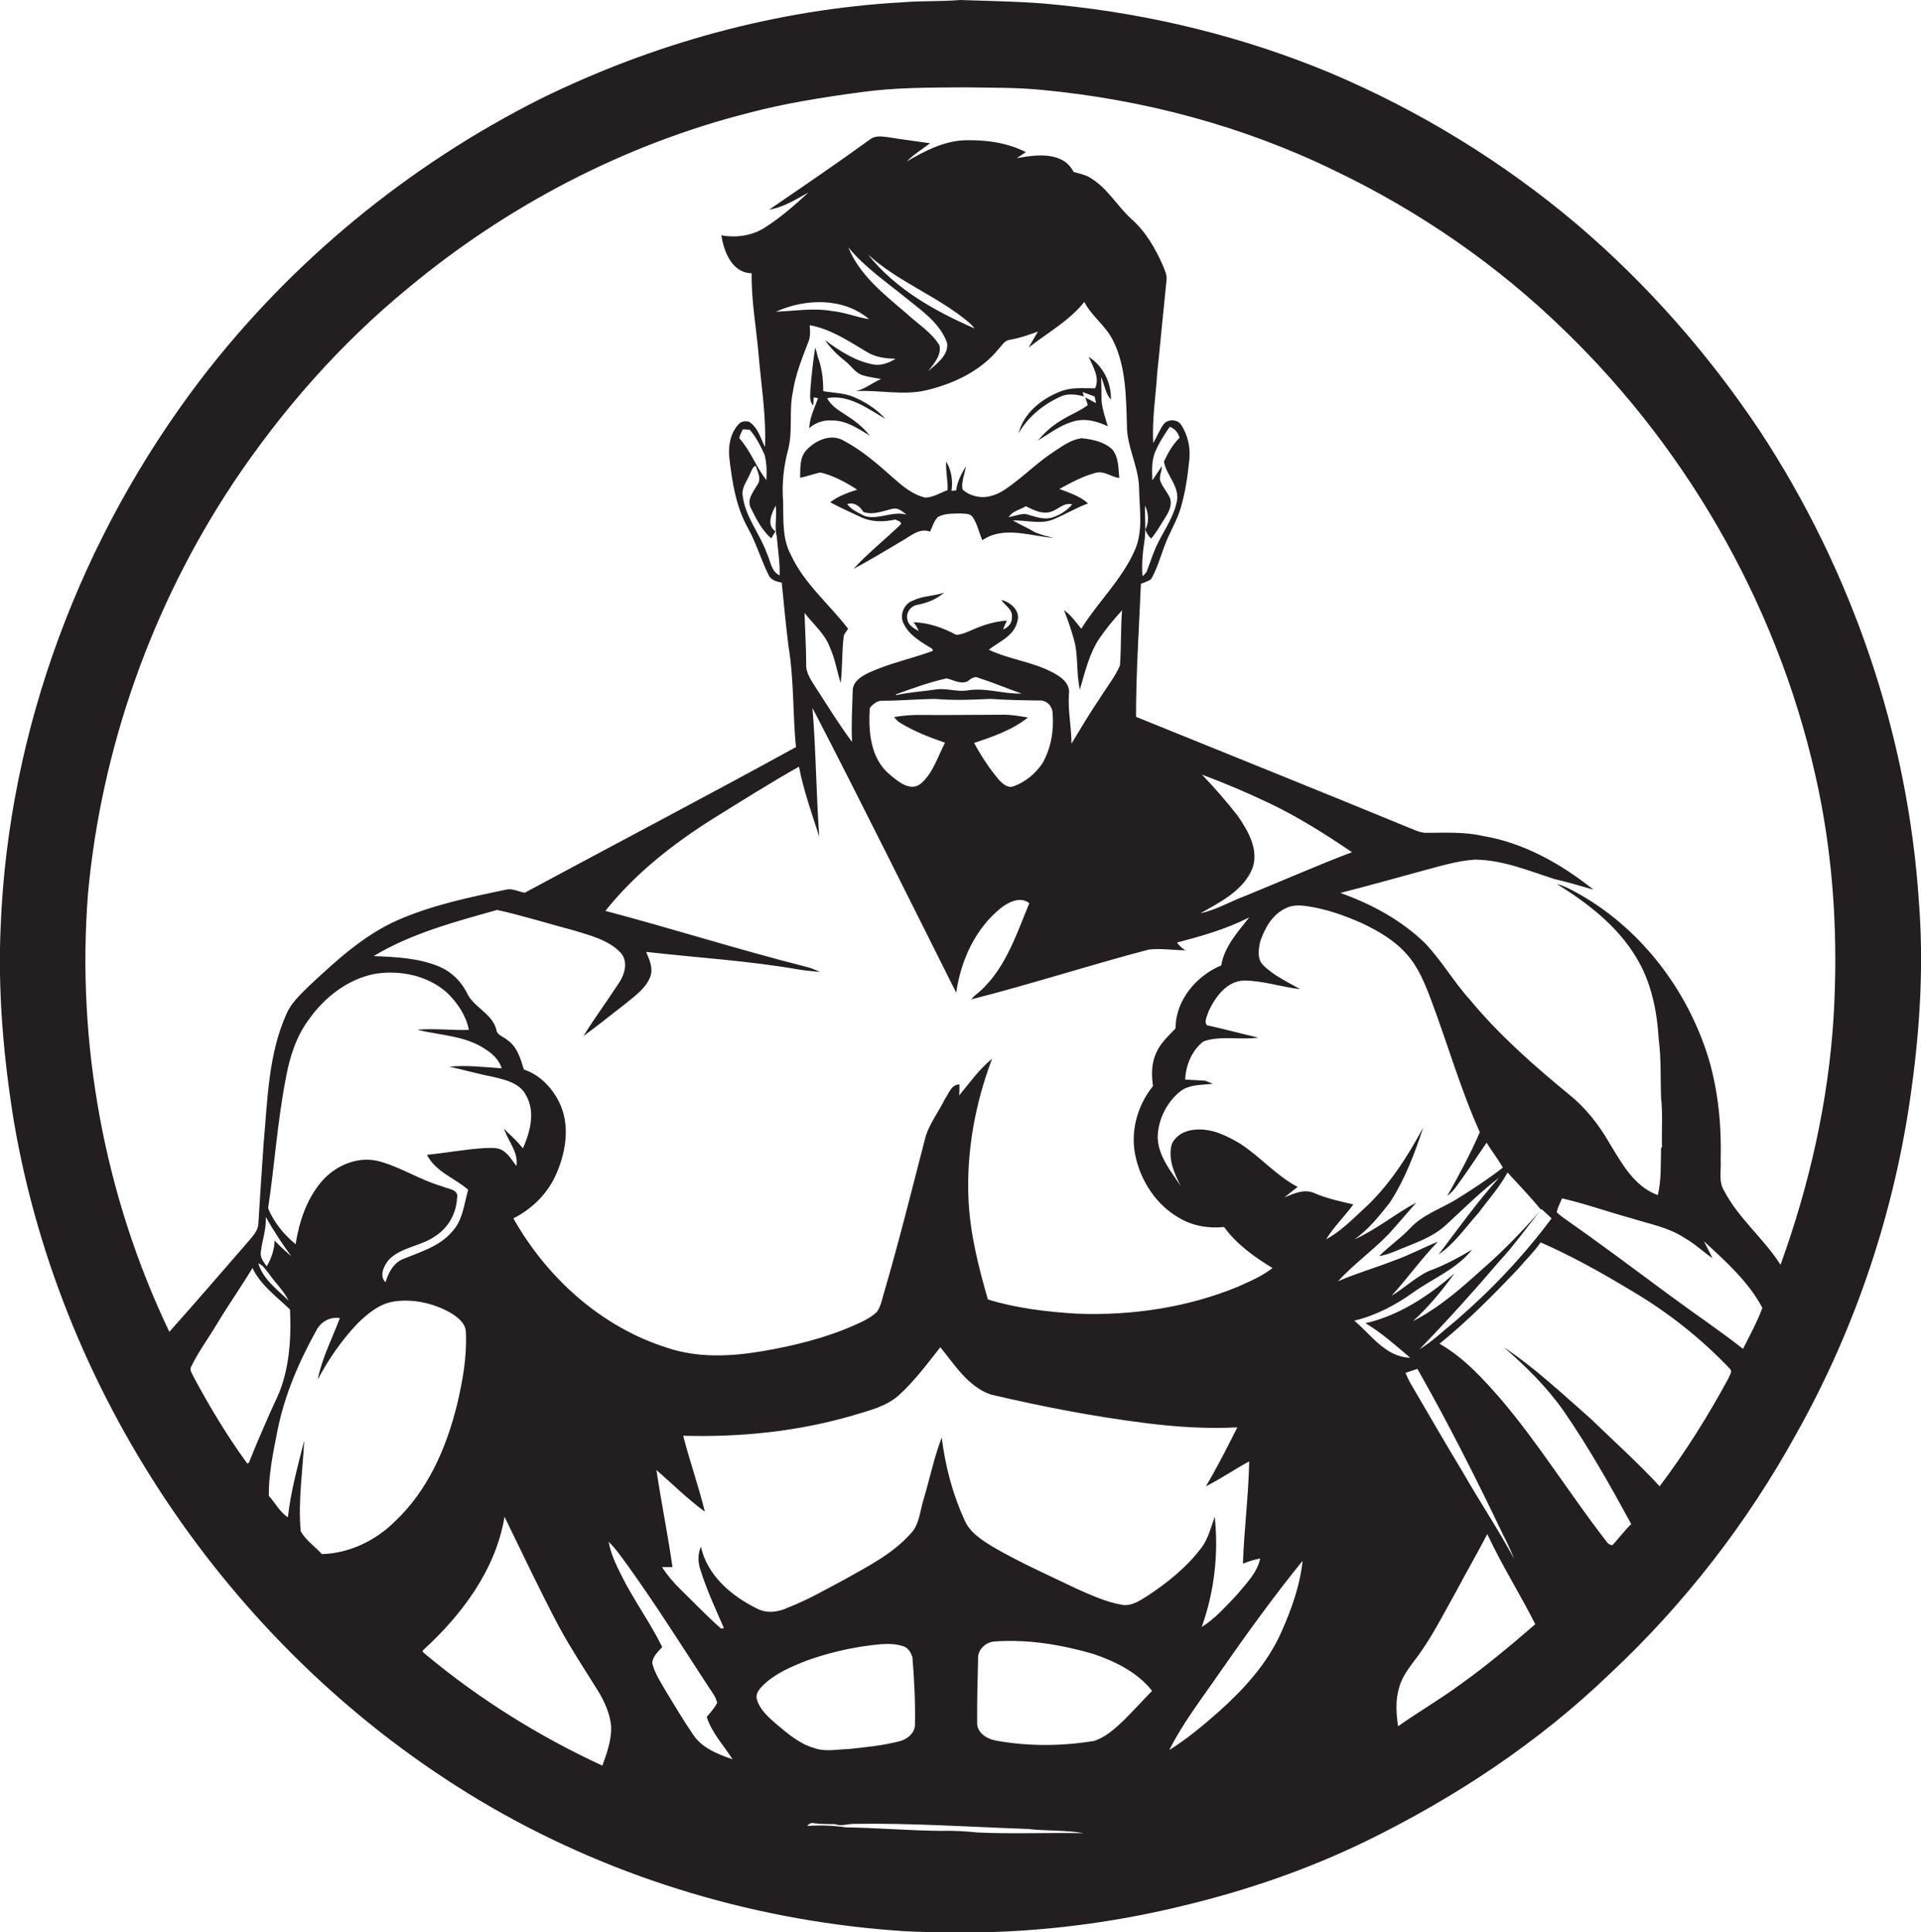 <?xml version="1.0" encoding="utf-8"?>
<!-- Generator: Adobe Illustrator 19.2.0, SVG Export Plug-In . SVG Version: 6.00 Build 0)  -->
<svg version="1.1" id="Layer_1" xmlns="http://www.w3.org/2000/svg" xmlns:xlink="http://www.w3.org/1999/xlink" x="0px" y="0px"
	 viewBox="0 0 824.7 829.4" enable-background="new 0 0 824.7 829.4" xml:space="preserve">
<g>
	<path fill="#231F20" d="M823.8,387.1c-4.7-71.7-28.8-142-68.2-202c-22-33-48.4-63.1-78.6-88.8c-31.8-26.9-67.6-48.8-105.9-65
		C533.9,15.8,494.3,6.1,454.3,2.1c-14-1.5-28.1-1.6-42.1-2.1c-8.3,0.7-16.7,0.3-25,1c-53.7,3-106.6,17.6-154.9,41.3
		c-57,28.6-107.5,70.1-146.3,120.8C34.9,230.2,3.7,312.8,0.3,397.3c-1.3,28.4,1.2,56.9,5.8,84.9c20.6,119.5,95.6,228.3,199.6,290.5
		c53.7,32.1,115,51.1,177.4,55.9c13.6,1.2,27.3,0.6,41,0.8c28.4-0.8,56.8-4.7,84.4-11.5c27-6.5,53.4-15.6,78.4-27.8
		c38-18.6,73.8-42.3,104.3-71.7c31.9-29.8,59-64.8,80-103c25.6-45.6,42.4-96,49.4-147.8C824.3,440.9,825.9,413.9,823.8,387.1z
		 M106.2,628.3C97.6,616.5,90,603.9,83.1,591c-0.6-1.4-2-3.1-0.9-4.6c3.1-6.4,7.4-12.1,11-18.2c4.9-8.1,10.3-15.8,15.2-23.9
		c3.5,7.4,10.4,12.3,16.1,17.8c0.5,10.4,0,21-3,31c-1.4,4.9-3.9,9.5-5.9,14.1c-3,6.8-6,13.7-8.7,20.6L106.2,628.3z M114.1,522.4
		c3.3,5.8,7,11.5,11,16.9c-2.5-2.2-5-4.4-7.2-6.8c-0.1,3.9-1.4,7.7-3.4,11.1c-1.3-1.9-3-3.9-2.5-6.4
		C112.6,532.3,114.4,527.5,114.1,522.4z M268.7,430.7c4-3.3,8.6-6.5,10.5-11.5c1.3-3.6-0.4-7.3-1.8-10.6c21.9,2.5,44,3.8,65.7,7.6
		c3,0.5,6,0.7,9,1c-2.1-0.9-4.2-1.8-6.4-2.3c-28.8-7.3-57.1-16.3-85.8-23.9c12.8-16.1,29.1-28.8,46.4-39.7
		c12.1-7.5,24.3-15.2,36.7-22.2c2,10.2,5.5,20.1,8.7,30c-1.3-18.4-1.4-36.8-2.9-55.2c21,40.5,41.2,81.4,61.7,122.2
		c2-13.9,8.3-27.7,19.4-36.5c3.3-2.5,8.3-4.9,12-1.9c-5.9,14.2-10.9,30.1-23.6,39.8c-0.3,0.4-1,1.1-1.4,1.5
		c25.6-6.5,50.8-14.7,76.3-21.4c5.2-0.6,10.4,0.3,15.7,0.3c-1.5-0.9-2.7-2-3.6-3.3c10.6-2.8,21.2-5.8,31-10.8
		c-4.9,6.3-10.7,12.5-12,20.6c-10.7,4.4-19.7,15.1-19.6,27c-3.1,3.3-6.6,6.4-8.4,10.7c-2,4.4-2,9.4-1.3,14.1
		c-7,8.6-10,20.3-7.3,31.1c2.5,10.3,8.9,19.9,18.2,25.3c5.8,3.6,12.8,4.8,19.6,4.1c5.4,7.4,13,12.9,20.8,17.6
		c-4.4,3.5-9.7,5.7-14.8,8c-21.8,9-45.7,12.5-69.2,11.6c-12.9-0.8-25.8-2.3-38.2-6.1c-4-13.9-7.6-28.1-8.3-42.6
		c-1-20.6,2.8-41.4,10.1-60.7c-5.5,4.4-9.6,10.3-14.1,15.7c0.1-1.6,0.1-3.1,0.1-4.7c-3.5,0-4.5,3.8-6.2,6.2
		c-2.6,5.3-6.3,10.1-8.2,15.7c-5.9,22.7-11.5,45.4-18.1,67.9c-0.8,2.7-1.3,5.6-3,7.9c-2.8,2.6-6.3,4.2-9.7,5.7
		c-12.5,5.5-25.9,8.8-39.4,11.1c-13.5,2.3-27.8,3-41-1.5c-28.2-8.9-51.5-30-65.9-55.5c8.3-4.2,15.3-11.2,18.8-20
		c3.9-9.3,5.5-20.4,0.9-29.8c-3.1-6.3-8.4-11.9-15.2-14.1c-1.4-4.6-2.8-9.7-7-12.6c-1.6-1.5-4.5-2-4.8-4.5
		c-1.8-7.1-10-9.6-12.8-16.1c-2.5-4.8-6.5-8.7-11.5-10.9c-9-3.8-18.8-4.2-28.4-4.6c16.3-9.8,34.9-14.7,53-19.8c11,2.4,22,5.9,33,8.8
		c7,2.2,14.8,4,20.1,9.6c3.5,4,1.5,9.9-1.3,13.7c-4.8,7.4-10.1,14.5-14.7,22C256.6,440.3,262.6,435.4,268.7,430.7z M321.9,203.6
		c0.7-1.3,1-3,2.5-3.7c0.8,2.5,2.6,5.5,0.8,8.1c-1.7,3-4.7,6.4-2.9,10c2.3,4.7,4.8,9.6,8.8,13.1c0.6-1,1.2-2,1.8-3
		c-4-2.8-1.6-7.7,0.1-11.1c0.7,4.5-0.7,9,0.5,13.4c0.4,5.5,1.4,11.1,1.2,16.6c-3.7-1.7-3.9-6.3-5.5-9.5c-2.9-8.3-9.1-15.4-10.3-24.3
		C318.1,209.6,320.6,206.7,321.9,203.6z M317.4,188.1c0.2-1.4,0.9-2.6,1.5-3.8c1,0,2,0.1,3,0.2c2.7,3.1,4.6,6.9,6.3,10.6
		c1,3.6,1,7.3,0.8,11C324.6,200.4,322.2,193.5,317.4,188.1z M333.1,133.8c12.7-5.7,28.9-6.2,40,3.2c-5.4-0.8-10.5-3-16-3.5
		C349.2,132.1,341.1,133.5,333.1,133.8z M389.2,128.1c6.7,5.4,14.4,10.7,17.4,19.1c0.7,5.4-4.5,8.9-8.1,12.1
		c2.4-3.2,5.8-6.8,4.8-11.1c-3.5-5.7-9.5-9.3-14.3-13.8c-9.5-8.1-20-16.3-24.8-28.2C371.3,114.8,380.6,121.1,389.2,128.1z
		 M372.6,109.2c13,11.9,30.2,18,43.6,29.4c0.8,0.7,1.5,1.5,2.2,2.4C401.3,133.5,384.4,124.1,372.6,109.2z M338.3,193.2
		c2.2-8.2,0.3-16.8,2.1-25.1c1.1-7.3,3.9-14.2,6.5-21c1.1-2.4,0.9-5,0.7-7.5c9.1,1.6,16.8,6.9,24.6,11.5c3.7,2.3,8,2.8,12.3,2.9
		c-2.8,1.7-6,3-9.3,2.5c-7.9-1.4-14.7-5.8-21-10.5c2.4,3.6,5.6,6.6,9,9.3c2.4,1.9,4.1,4.9,7.2,5.8c2.6,0.8,5.3,1.1,7.9,1.6
		c-3.8,1.5-6.9,4.4-11,5.2c10.1-0.6,20.4,2,30.5-0.4c11.6-2.8,23.2-8.2,30.9-17.7c1.4-1.4,2.5-3.6,4.6-3.9c4.2-0.7,8.3-2.1,12.3-3.6
		c-1,1.8-2.1,3.5-3.1,5.3c-0.2,0.4-0.7,1.2-0.9,1.6c8.1-6.4,17.4-11.4,23.9-19.6c3.2,6.2,9.2,10.2,12.3,16.5c5.6,11.1,5.6,24,6,36.1
		c-0.2,9.3,4.9,17.7,5.2,26.9c0.1,9.2,2,18.9-2,27.5c-5.6,12.4-15.7,21.9-22.8,33.3c-2.3-2.8-4.4-5.9-7.4-8c1.5,4,3,8,4.1,12.1
		c2.2,7.1,1,14.7,2.7,22c2.2-7.5,4-15.4,8.4-22c2.9-4.2,6.2-8.2,9.7-12c-0.6,7.9-0.3,15.8-0.9,23.7c-2.3,5.2-6,9.7-9,14.6
		c-4.2,6.2-8,12.6-11.8,18.9c0-7.1-1.6-14.1-1.1-21.2c0.7-4.8-3.8-7.8-7.5-9.6c-8.5-4.4-18.3-5.4-26.9-9.5
		c4.4-3.5,10.7-5.8,12.2-11.9c1.6-4.7-2.7-8.5-6.9-9.5c1.7,2.4,5.1,4.2,4.6,7.5c0.2,2.4-1.6,4.4-3.8,5.2c0.5-1.3,1.1-2.6,1.7-3.8
		c-5.1,0.3-9.9,1.8-14.5,3.8c-2.4,1-4.7,2.2-7.3,2.3c-5.6-3-11.8-5.2-18.3-5.4c0.9,1.2,1.7,2.4,2.2,3.8c-2-1.2-4.4-2.4-4.8-4.8
		c-0.9-3,1.4-6.1,4.4-6.5c4.1-0.8,8.1-2.4,11.3-5.2c-4.3,1.5-9,1.3-13.1,3.3c-4.2,1.3-6.3,6.6-4.1,10.3c2.5,5,7.6,7.7,12.1,10.5
		c0.1,0.2,0.2,0.6,0.3,0.9c-9.3,3.4-19.1,5.4-28,9.6c-2.8,1.4-6.1,3.5-6.4,7c-0.2,7.5-0.7,15-0.3,22.5c-5.5-7.4-10.3-15.2-15.3-22.9
		c-2-3.3-4.6-6.5-4.4-10.5c0-7.3-0.5-14.6-0.7-22c3.7,4.8,8.6,8.8,10.8,14.6c2.3,5,3.1,10.3,4.7,15.5c0.8-6.6,0.5-13.4,1.3-20
		c0.3-1.3,1.2-2.2,1.9-3.3c-8.1-10.6-18.8-19.3-24.5-31.6c-3.9-7.1-3.2-15.4-3.4-23.1C335.6,207.8,336.4,200.3,338.3,193.2z
		 M430.3,306.8c-11.4,0-22.7,0.2-34.1,0.1c-4.2-0.1-8.3,0.2-12.4,0.9c0.8,0.9,1.5,1.8,2.5,2.4c6,3.7,12.7,6.3,19.4,8.6
		c-3.1,6-5.1,13-10.4,17.6c-4.5,3.6-9.9-1-13.4-4c-8.3-6.9-9.1-18.5-8.5-28.5c1.4-1.7,3.3-3.3,5.7-3.1c7.4,0,14.7-0.7,22.1-0.8
		c8,0.7,16,0.4,24,0c7,0.5,14,0.6,20.9,0.7c3.2-0.3,5.8,2.5,5.8,5.6c0.6,7.3-0.7,15-4.4,21.4c-3,4.4-7.3,8-12.3,9.8
		c-2.5,1-4.8-1.1-6.4-2.8c-4.1-4.9-7.6-10.2-10.6-15.8c8.1-2.7,16.3-5.5,23.1-10.9C437.7,307.4,434,306.7,430.3,306.8z M384.7,298.4
		c0-0.1,0-0.3,0.1-0.4c7.1-2.6,14.3-5.2,21.6-6.8c3,0.7,5.8,2.6,8.9,1.3c1.4-1,3-2.5,4.9-1.5c6.2,2,12.2,4.6,18.4,6.7
		c-7.8,0.3-15.6-2.7-23.5-1.3c-4.3,0.6-8.6-1-12.9-0.5C396.4,296.8,390.4,297.1,384.7,298.4z M531.3,350.1
		c-4.8-6.1-9.9-12-15.3-17.6c9.9,3.7,19.8,7.9,29.4,12.5c12.3,5.9,23.8,13.2,35,20.8c-15.5,5.9-30.6,12.6-45.9,18.8
		c-6.4,2.4-12.4,6-19.1,7.4c8.5-4.8,18.4-9.7,22.3-19.3C540.5,364.7,535.8,356.6,531.3,350.1z M161.1,418c10.8-1.7,22.8,0.8,31,8.3
		c4.4,4.3,8,9.7,9.2,15.8c-7.4,0.2-14.8-0.7-22.2-0.1c9.9,2.5,20.9,2.5,29.6,8.6c3,1.9,5.6,4.5,6.7,8c-7.5-0.5-15-1.5-22.5-0.7
		c6.2,1.3,12.3,3.1,18.6,4.3c5.3,1.3,11.7,2.6,14.4,8.1c4,7.1,1.7,15.6-1.4,22.6c-2-2.4-4.1-4.6-6.4-6.6c-0.6-0.6-1.1-1.3-1.7-1.9
		c1.6,5.4,6.3,10.2,5.3,16.1c-1.8-2.3-3.3-5-5.8-6.6c-2.3-1.5-5.1-1.1-7.6-1.1c-8.4,0.5-16.7,2.1-25,2.9c3.7,7.3,11.9,10,17.7,15
		c-1.8,6.2-2.3,13.2-7,18.1c-5.3,6.2-13.3,8.5-20.6,11.5c-4.4,1.6-6.6,5.9-7.9,10.1c-2.8-2.7-0.7-7.1,1.4-9.6
		c5.5-5.7,14.2-5.8,20.4-10.5c5.3-3.5,8.6-9.6,8.9-15.9c1-4-4.1-4-6.5-5.2c-9.1-2.6-17.1-7.9-26.2-10.5c-9.4-2.9-19.7,1.5-25.8,8.9
		c-6.2,7.5-9.3,17-10.8,26.5c-5-4.2-9.4-9.4-11.8-15.5c2.8-18.5,4-37.3,7.6-55.7c1.6-9,4.4-17.9,9.9-25.3
		C139.4,428,149.4,420.2,161.1,418z M115.5,546.8c2.7,3.9,6.3,7.2,8.4,11.5c-4.9-4.8-11-9.2-13-16
		C113,543.1,114.1,545.1,115.5,546.8z M169.3,653.3c-8.2,8.1-19.5,13.5-31.1,13.8c-3-3.3-6.9-5.9-9.1-9.8c-1.2-13,0.9-26,1.5-39
		c-2.7,10.9-5.8,21.8-7,33c-3.5-2.2-5.4-6.2-8.2-9.2c-0.1-9.3,1.9-18.7,3.7-27.9c3-15.2,9.2-29.6,16.7-43.1c1.9-3.7,5.9-6,10.1-5.3
		c-3.3,8.8-7.7,17.2-9.5,26.4c4.6-8.7,10.2-16.8,17-24c4.2-4.1,9-8.2,15-9.4c8.5-1.5,17.4,0.5,24.8,4.6c3.2,1.9,6.8,4.6,6.8,8.6
		c0.5,10.5-1.4,20.9-3.8,31C191.6,621.7,183.5,640.1,169.3,653.3z M258.6,757.9c-27.1-12.5-52.6-28.4-75.6-47.5
		c-0.5-0.6-2.3-1.4-1.2-2.2c16.6-15.2,31-34.4,34.8-57.1c7.7,15.8,15.2,31.7,23.4,47.2c5.1,9.4,11,18.3,16.6,27.3
		c2.9,4.7,5.3,10,5.8,15.6C262.5,746.9,260.6,752.5,258.6,757.9z M297.3,744.2c-3.8-5.6-7.3-11.4-10.8-17.2
		c-2.4-4.2-5.3-8.3-6.5-13.1c0.2-2.9,2.5-4.9,4.3-6.9c-5.2-10.6-12.3-20.2-17.5-30.7c-2.3-4.6-4.6-9.3-5.5-14.5
		c3.1,3,5.5,6.6,8.1,10.1c12.1,16.8,23.1,34.3,34.4,51.6c1.5,2.4,3.5,4.7,4.1,7.5c-1.2,2.2-2.9,4.1-4.5,6
		c2.2,6.9,7.3,12.2,11.1,18.2C308.2,753,301.1,750.3,297.3,744.2z M300.9,663.9c-1.4,3.3-1.3,6.9-0.1,10.3c2.7,8.5,6.4,16.5,10,24.7
		c-0.3,0-0.9,0.1-1.2,0.2c-6.1-5.3-11.6-11.2-17.4-16.8c-3-2.9-5.7-6.1-8-9.6c1.5,0,3,0,4.5,0c-2-14-4.8-27.8-6.9-41.7
		c6.9,6,13.4,12.5,20.8,17.9c-2.7-11-6.5-21.7-9.3-32.6c24.5,0.7,49.2-1.8,72.8-8.7c6.9-2.1,14.4-3.8,19.9-8.8
		c6.7-6.1,12.1-13.4,17.7-20.5c6.2,7.6,11.9,16.9,21.6,20.3c21.8,5.1,43.8,9.4,66,12.2c13.2,1.7,26.6,2.6,39.9,1.9
		c-4.3,8.5-8.6,17.1-13.5,25.3c6.4-3.2,12.3-7.3,18.6-10.7c-0.3,14.7-2.2,29.2-2.7,43.9c2.4-0.9,4.8-1.8,7.4-2.2
		c-1.3,6.3-6.2,10.9-10.1,15.7c-4.7,4.9-9.2,10.1-15,13.7c5.4-15,7.3-31.4,5.6-47.3c-1.7,4.6-2.8,9.5-5.8,13.4
		c-6.3,8.3-14.5,14.9-23.2,20.6c-3.3,2.1-7,4.6-11.2,3.7c-6.6-1.2-12.7-4-18.8-6.7c-12.1-5.8-24.3-11.2-35.9-17.9
		c-4.9-3-10.3-6.3-12.6-11.9c-5.1-11.1-8.2-23.1-9.7-35.2c-3.3,8.5-5.1,17.5-7.7,26.2c-1.7,5.2-1.8,11.3-5.9,15.3
		c-7.5,8.3-17.6,13.5-27.2,18.9c-8.3,4.4-16.5,9.2-25.3,12.6c-4.2,2-9.2,2.6-13.4,0.3C313.9,685,303.6,676.2,300.9,663.9z
		 M324.9,729.3c-0.6-2.3,1.1-4.3,2.6-5.8c5.2-5.1,12-8,18.6-10.6c9.1-3.3,18.5-5.5,28.1-6.7c4.3-0.5,8.9-1,13.1,0.3
		c2.3,0.5,3.7,2.6,4.4,4.8c0.8,9.6,1.3,19.3,1.1,28.9c0.1,3.6-3.3,6.4-6.5,7.2c-7.2,1.9-14.7,2.6-22.1,3.4c-4.9,0.1-10,1.3-14.8-0.5
		c-6-1.7-10.8-5.8-15.5-9.7C330.2,737.4,326.2,734.1,324.9,729.3z M419.6,786.6c-5.3-0.6-10.5-0.8-15.8-0.7
		c-13.5-0.1-27-1.3-40.5-1.5c-5.6-0.8-11.2-1-16.8-0.6c0.7-0.8,1.6-1.5,2.7-1.2c3,0.4,6.1,0.4,9.2,0.4c2.6,1,5.2,0,7.9-0.1
		c25-0.4,50,1.3,75,2.2c8,0.9,16.1,0.4,24,1.8C450,786.6,434.8,787.3,419.6,786.6z M482.5,738.4c-3.8,3.6-7.8,7.3-12.8,8.9
		c-14,2.3-28.5,2.4-42.4-0.2c-3.8-0.7-8.1-3.5-7.8-7.9c-0.1-9,0.2-18,0.4-27.1c-0.3-4,3.4-7.4,7.3-7.5c14.2-1,28.4,1.4,42,5.3
		c9.5,3.2,19.1,7.9,25.4,15.9C490.5,730,486.6,734.3,482.5,738.4z M549.9,701c-5.9,13.1-15.8,24-26.4,33.5
		c-6.8,6-13.8,11.9-21.5,16.7c6-12,14.3-22.5,21.8-33.5c11.3-16.2,22.9-32.3,35.4-47.7C558.1,680.8,554.3,691.2,549.9,701z
		 M581.4,566.9c9.2-2.2,17.8-6.7,25.4-12.2c8.5-6,18.6-10,25.2-18.3c-5.9,3.5-12,6.8-18.4,9.1c-5.9,2.7-10.6,7.4-16.2,10.7
		c6.9-7.5,12.8-15.9,19.9-23.2c-6.4,2.6-12.5,5.9-19.1,8.2c-7.9,3.1-16.1,5.4-23.8,8.8c6.7-7.3,14.7-13,21.6-20.1
		c4.1-4.5,8-9.1,12-13.7c-9.1,4.9-17.1,11.6-26.5,15.8c6-4.2,10.6-10,15.1-15.7c6.5-9.9,10.7-21.1,14.4-32.3
		c-6.9,12.8-14.9,25.3-25.7,35.1c-5,4.6-9.9,9.6-16,12.9c3.3-5.4,8-9.9,11.7-15c-5.6-1.3-11.3-2.5-16.6-4.8c-4.3-2-9,0.1-13,1.8
		c1.9-1.6,3.8-3,5.7-4.5c-9.1-4.8-15.9-12.8-24.4-18.4c-5.8-3.5-12.4-6.8-19.4-6.2c-4.2,0.2-8.6,2.3-10.3,6.4
		c-1.6,6.2,1.1,12.5,4,17.9c-4.3-6.4-9.7-12.8-10-20.9c0.1-7.8,4-15.5,10.2-20.2c4-2.7,8.9-2.3,13.5-2.9c-0.8-0.3-2.5-1-3.3-1.3
		c-2.9-0.2-5.7-0.3-8.6-0.5c0.3-6.2,2.9-12.6,7.9-16.4c7.5-2.6,15.7-0.5,23.5-1.6c-7.4-1.7-14.7-3.7-22-5.3
		c-1.5-1.6,0.2-4.2,0.7-6.1c2.9-6.1,7.8-13,15.4-13.1c8.1,0.1,15.9,2.8,23.9,3.7c-5.5-3.1-11.4-5.8-15.9-10.3
		c-2.7-2.6-2-6.8-1.3-10.1c1.9-5.6,5-11.3,10.5-14.1c3-1.7,6.5-1.6,9.8-1.1c8,1.2,15.8,3.9,23.2,7.2c7.2,3.4,14.3,7.5,19.5,13.5
		c5,5.6,7.8,12.7,10.4,19.6c7.1,18.8,12.6,38.3,20.9,56.7c-4.1,9.5-9,18.5-14,27.4c1.5-1.2,2.9-2.6,4-4.2
		c4.5-6.1,8.6-12.4,12.9-18.7c2.2,3.6,4.9,7,7,10.7c-6.4,5-13.2,9.4-20.1,13.7c-6.6,4-14.3,6.5-19.7,12.3c-4.1,4.4-9.1,7.7-13.3,12
		c2.2-0.4,4.4-1.1,6.4-1.9c7.7-3.3,16-5.7,22.3-11.5c7.5-6.9,14.7-14.1,22.8-20.3c-9.4,10.4-17.5,21.8-26,33
		c6.9-4.7,11.6-11.7,17.1-17.8c4.2-5.7,9.1-11.1,12.5-17.4c4.9,5.3,9.8,10.5,14.4,16c-7.8,8.9-16,17.5-25,25.3
		c-9.3,8.4-18.8,16.8-30,22.5c6.7-6.1,12.5-13.1,17.8-20.5c-11,9.7-23.8,18.1-38.2,21.4c7,4.1,13,9.6,19.2,14.8
		C594.9,582.6,588.6,572.9,581.4,566.9z M661.8,519c1.4,1.3,2.9,2.6,4.3,4c-12,16.1-25.9,30.8-41.1,43.9c-5.1,4.1-9.9,8.8-15.6,12.3
		c11.8-12.2,23.2-24.8,34.2-37.7C650.2,534.4,655.7,526.5,661.8,519z M645.1,658.4c1.8,3.5,3.5,7.1,4.9,10.7
		c-6.9-12.8-15-24.9-22.2-37.5c-7.7-12.7-15.1-25.6-22.6-38.4c-0.7-1.3-1.3-2.6-1.8-3.9c1.7-0.6,3.4-1.1,5.1-1.7
		C621.6,610.6,633.6,634.4,645.1,658.4z M627,723c-8.7,6.4-18,11.8-26.8,18c-0.8-5.5-1.2-11.3,0.5-16.7c1.1-4.2,3.8-7.8,6.3-11.2
		c7.2-9.2,12.4-19.8,18.1-29.9c4.4-8.3,9.1-16.4,13.4-24.7c6.2,13.3,14,25.6,20.6,38.7C648.7,706.2,638.2,715,627,723z M742,591.7
		c-8.7,16.1-18.5,31.7-29.5,46.3c-9.4-10.2-19.8-19.5-29.7-29.1c-12.1-10.6-23.8-21.7-37.2-30.6c9.4,8.2,18.3,16.9,25.5,27.1
		c10.8,15.6,20.1,32.1,29.2,48.8c-2.9,2.8-5.3,6.1-8,9c-1.9,0.2-2.7-1.8-3.8-3c-14.8-19.3-27.7-40-43.4-58.7
		c-8-9.2-16.4-18.6-27.1-24.7c12.1-9.8,23.1-20.9,33.8-32.2c3.2-3.8,6.8-7.2,9.6-11.3c13.5,5.9,26.5,13.2,39.1,20.8
		c15.6,9.2,29.9,20.5,42.3,33.6C743.8,588.9,742.4,590.5,742,591.7z M748.3,579c-10.1-7.9-20.8-15.1-31.1-22.7
		c-15-11.1-29.8-22.2-45.1-32.9c-1.3-1-2.7-1.9-3.8-3.1c0.5-2.1,1.5-4,2.3-5.9c10,2.3,19.7,5.8,29.6,8.5c7.8,2.5,16.1,3.9,23,8.5
		c4.3,2.4,7.9,5.9,12,8.7c-1.2-2.5-2.5-4.9-3.7-7.3c9.3,8.6,19.1,17.3,25.1,28.6C754.4,567.4,751.2,573.2,748.3,579z M787.2,436.1
		c-2.2,36.5-10.4,72.5-22.8,106.8c-7.2-11.3-18.1-19.9-24.3-31.9c-2.4-3.9-1.1-8.6-1.4-12.8c0.4-14.8-1-29.7-5.2-43.9
		c-9.2-30-29.9-56.8-57.7-71.7c-2.4-1.3-4.9-2.5-7.5-3.2c13.2,8.2,26,18,34.1,31.5c6.5,10.6,9,23.1,9.7,35.3c1.1,8.3,0.7,16.7,1,25
		c0.8,7,0.2,14.1,0.4,21.1l-0.4,0.7c-0.2,6.7,0.2,13.4-1.4,20c-10.2-3.7-15.5-13.7-20.8-22.4c-4.5-7.8-10.1-15-17.2-20.7
		c-15.2-12.5-30-25.5-42.6-40.7c-7-7.7-12.2-16.9-19.4-24.4c-10.2-9.9-23-16.8-36.3-21.5c11.7-3,23.3-6.2,34.9-9.4
		c7.6-2,15.1-4.4,22.9-4.9c11.8,0.1,22.9,4.7,34,8.3c5.7,1.3,11.3,3,16.9,4.6c-13.9-11.1-30-20.2-47.7-23.1
		c-7.9-1.8-16.1-1.3-24.2-1.3c-1.7,0-3.3-0.6-4.9-1.2c-39.8-16.4-79.7-32.4-119.6-48.6c0-19.1,1.3-38,2.1-57.1
		c1.5-0.7,3.3-1,4.5-2.2c2.4-4.3,3.8-9.1,5.5-13.7c2-5.7,5.4-10.9,7.1-16.7c2-6.8,3-13.8,3.7-20.8c0.5-5.2-0.7-10.5-3.5-14.8
		c-1.6-2.6-6-2.6-7.7-0.1c-1.7,2.5-2.8,5.3-4.3,7.9c-0.6-10.1,1.1-20.1,1.7-30.1c1.4-13.3,2.6-26.6,4-39.9c0.3-2.2-0.8-4.2-1.5-6.1
		c-3.3-7.5-7.5-14.8-13.7-20.2c-5.9-5.4-10-12.8-16.8-17.1c-2.3-1.7-5.2-2.2-7.9-3c-4.6-9-16.2-7.4-24.4-5.9c1-0.6,2.9-2,3.9-2.6
		c-8-4.1-17.2-5.3-26.1-5.1c-9.1,0.3-17.3,4.6-25,9.1c3-3.1,6.6-5.2,10-7.8c-6-0.9-12-1.6-18-2.6c-2.5-0.3-5.4-0.8-7.6,0.8
		c-14.3,10.4-28.9,20.3-43.5,30.3c6.2-1,11.5-4.4,16.9-7.4c-5.8,5.4-11.9,10.7-18.6,15c-5.5,3.6-12.5,4.6-18.8,3.4
		c1,7,4.6,16.2,13,16.3c-0.2,11.8,2,23.4,3,35.2c1.1,13.1,3.3,26.2,2.7,39.4c-1.9-3.8-3-8.5-6.9-10.9c-1.6-0.3-3.4-0.2-4.5,1.2
		c-3.5,3.8-4.4,9.3-3.9,14.2c1.2,10.4,2.8,21,8,30.3c3.6,6.5,5.6,13.6,8.9,20.2c1,2.1,3.4,2.8,5.6,3.2c0.9,9.1,1.8,18.3,2.9,27.3
		c2.4,14.3,1.8,28.9,3.2,43.3c-38.6,21.2-77.6,41.6-116.4,62.5c-2.7-0.4-5.3-2-8.1-1.3c-15.8,3.3-31.7,6.6-46.5,13.1
		c-14.5,6.4-26.3,17.3-37.8,28c-3.7,3.7-7.8,7.3-9.9,12.2c-7.8,17.3-8.1,36.7-9.8,55.3c-0.8,11.7-1.6,23.4-2.3,35
		c-0.2,2.9-2.4,5.1-4.2,7.3c-11.3,13-22.5,26-34,38.9c-27.9-58.3-40-124-34.9-188.4c5.8-62.4,27.4-123.2,62-175.5
		c21-31.5,46.3-60.3,75.6-84.3c42.4-35.2,92.4-61.4,145.9-75c15.8-4.2,31.9-6.7,48.1-8.9c14.9-2.1,29.9-2,44.9-2.1
		c11,0.2,22.1,0,33,1.1c43.5,4.1,86.5,15.5,125.8,34.7c36.3,17.4,69.8,40.5,98.6,68.6c54.9,53.1,93.7,122.8,109.1,197.6
		C787.3,371.1,789.1,403.8,787.2,436.1z M491.6,217c1.4,3.2,1.9,7,0.1,10.3c0.5,1.5,1.3,2.8,2.5,3.9c2.4-2.8,4.1-6,6.1-9.1
		c1.5-2.4,2.9-5.2,2.1-8c-1-2.5-2.9-4.5-4-7c-1.2-2.2,0.5-4.8,0.4-7c-1.4,2-2.7,4.1-4.1,6.1c-0.1-4.2-0.4-8.5,1.3-12.4
		c1.6-3.8,3.9-7.3,6.2-10.6c2.2,0.8,3.6,2.6,4.2,4.7c-2.9,2.9-5,6.5-6.7,10.2c0.9,5.6,6.2,10.1,5.7,16.1c-1,6.7-5,12.4-8,18.3
		c-2,3.8-3.3,8-4.8,12c-0.3,1.2-1.2,2.1-2.1,2.8c-0.4-4.8,0-9.6,0.7-14.3C492.1,227.8,491.4,222.4,491.6,217z"/>
	<path fill="#231F20" d="M456.1,169.9c3-1,6.2-0.6,9.2,0.3c-0.1-0.5-0.4-1.4-0.5-1.9c1.7,0.6,3.4,1.3,5.1,1.9
		c0.2,0.7,0.5,2.1,0.6,2.8c-1.5-0.8-3-1.6-4.6-2.4c0.3,0.8,0.9,2.5,1.1,3.3c-3.6,2.7-7.8,4.2-11.5,6.6c-3.8,2.2-7.1,5.3-10,8.6
		c4.8-2.8,9.3-6.4,14.7-8c5.1-1.8,10.7-0.4,15.4,1.9c-1.1-3.6-2.3-7.1-2.7-10.8c-0.1-3.4,0-6.9-0.2-10.3c1.5,3.1,1.8,7,4.2,9.6
		c0.3-7.1-3.4-14.5-9.5-18.3c1.8,4.2,4.9,9,2.7,13.5c-5,0-10.2-0.6-15,1.4c-8,3.1-15.7,9.3-17.8,17.9
		C441.4,178.7,448.4,173.2,456.1,169.9z"/>
	<path fill="#231F20" d="M357.2,180.5c6.1-0.1,11.2,3.5,16.2,6.5c-2.5-3.2-5.6-5.8-9-8c-3.4-2.4-7.3-4.2-9.3-8.1
		c9.3-1.7,17.4,4.5,25,8.9c-3.8-4.2-8.7-7.4-13.9-9.5c-4.1-1.7-8.5-1.6-12.8-2.4c0.1-5.1-0.6-10.2-2.4-15c-0.3-1.3-0.6-2.5-1-3.8
		c-1,6-1.6,12.1-2.1,18.1c0,2.3-0.6,5,1.2,6.9c0.1-0.9,0.2-2.6,0.2-3.5c0.5,0.1,1.4,0.2,1.9,0.3c-1.5,4.2-3.6,8.3-3.8,12.9
		C350.1,181.4,353.6,180.2,357.2,180.5z"/>
	<path fill="#231F20" d="M368,210.2c-4.1,1.3-8.2,2.8-11.6,5.4c4.2,2.3,8.6,4.2,13,6.3c4.7,2.3,10.1,2.2,15,1.1
		c0.8,0.6,2.5,0.6,2.4,2c-6.7,6.5-14.1,12.3-20.4,19.2c7.1-3.8,13.9-7.9,20.8-12c3.8-2.1,7.5-5.7,12.1-4c1-2.1,1.6-4.6,3.4-6.3
		c2.9-1.6,6.3-1.4,9.5-1.5c1.8,0.2,4.2-0.2,5.4,1.6c2,3,2.7,6.6,4.1,9.9c9.2-6.3,20.5-1.8,30.6-1c-2.7-0.7-5.5-1.3-8.1-2.5
		c-3-1.8-6.3-3.2-9.4-5c5.7-0.2,11.7,1.8,17.3-0.4c5.1-2.1,9.8-5,15-6.9c-3.4-3.1-8-4.6-12.3-6.2c4.9-2.7,9.9-5.4,15.4-6.9
		c3.7-1.1,6.8,1.7,10.3,2.2c-0.4-4.2-0.2-8.9-3-12.3c-3.5-3.3-8.5-4.3-13.1-4.8c-4.7,0.6-8.5,3.5-12.3,6c-6.1,4-11.4,9.2-17.3,13.6
		c-2.9,2.2-5.9,4.4-9.5,5.2c-4.1,1.2-8.9,0.1-12.1-2.8c-0.6-3.3,1-6.7,1.5-10c-1.9,3.2-3.8,6.6-4.2,10.4l-2,0.2
		c0.6-4.3,0-8.8-2.3-12.6c-0.3,4.1,0.8,8.2,0.6,12.3c-3.1,1.1-6.1,3.1-9.5,3.2c-5.5-1.2-9.9-5-14-8.6c-6.6-5.9-13.4-11.8-21.2-15.9
		c-5.4-3.1-12-0.1-15.9,4.1c-3,3.2-2.6,7.8-2.7,11.9c3-0.6,5.8-1.7,8.7-2.3C357.9,204.2,363.1,207,368,210.2z M440.4,217.3
		c3.1,1.5,6.4,3.3,9.9,2.6c3.6-0.6,6.1-4.4,10-3.4c-2.3,2.8-5.6,4.8-9.1,5.8c-3.8,0.9-7.4-0.8-11-1.7c-2.4,0-4.8,1-7.2,1.4
		C434.7,219.3,438,218.8,440.4,217.3z M370.7,219.8c4.3,1.4,8.4-0.5,12.5-1.4c2.4-0.6,4.2,1.2,6,2.5c-6.1-1.7-12,2.4-18,0.6
		c-2.7-1.4-5.6-2.6-7.5-5.1C366.8,215.4,369.1,217.3,370.7,219.8z"/>
</g>
</svg>
